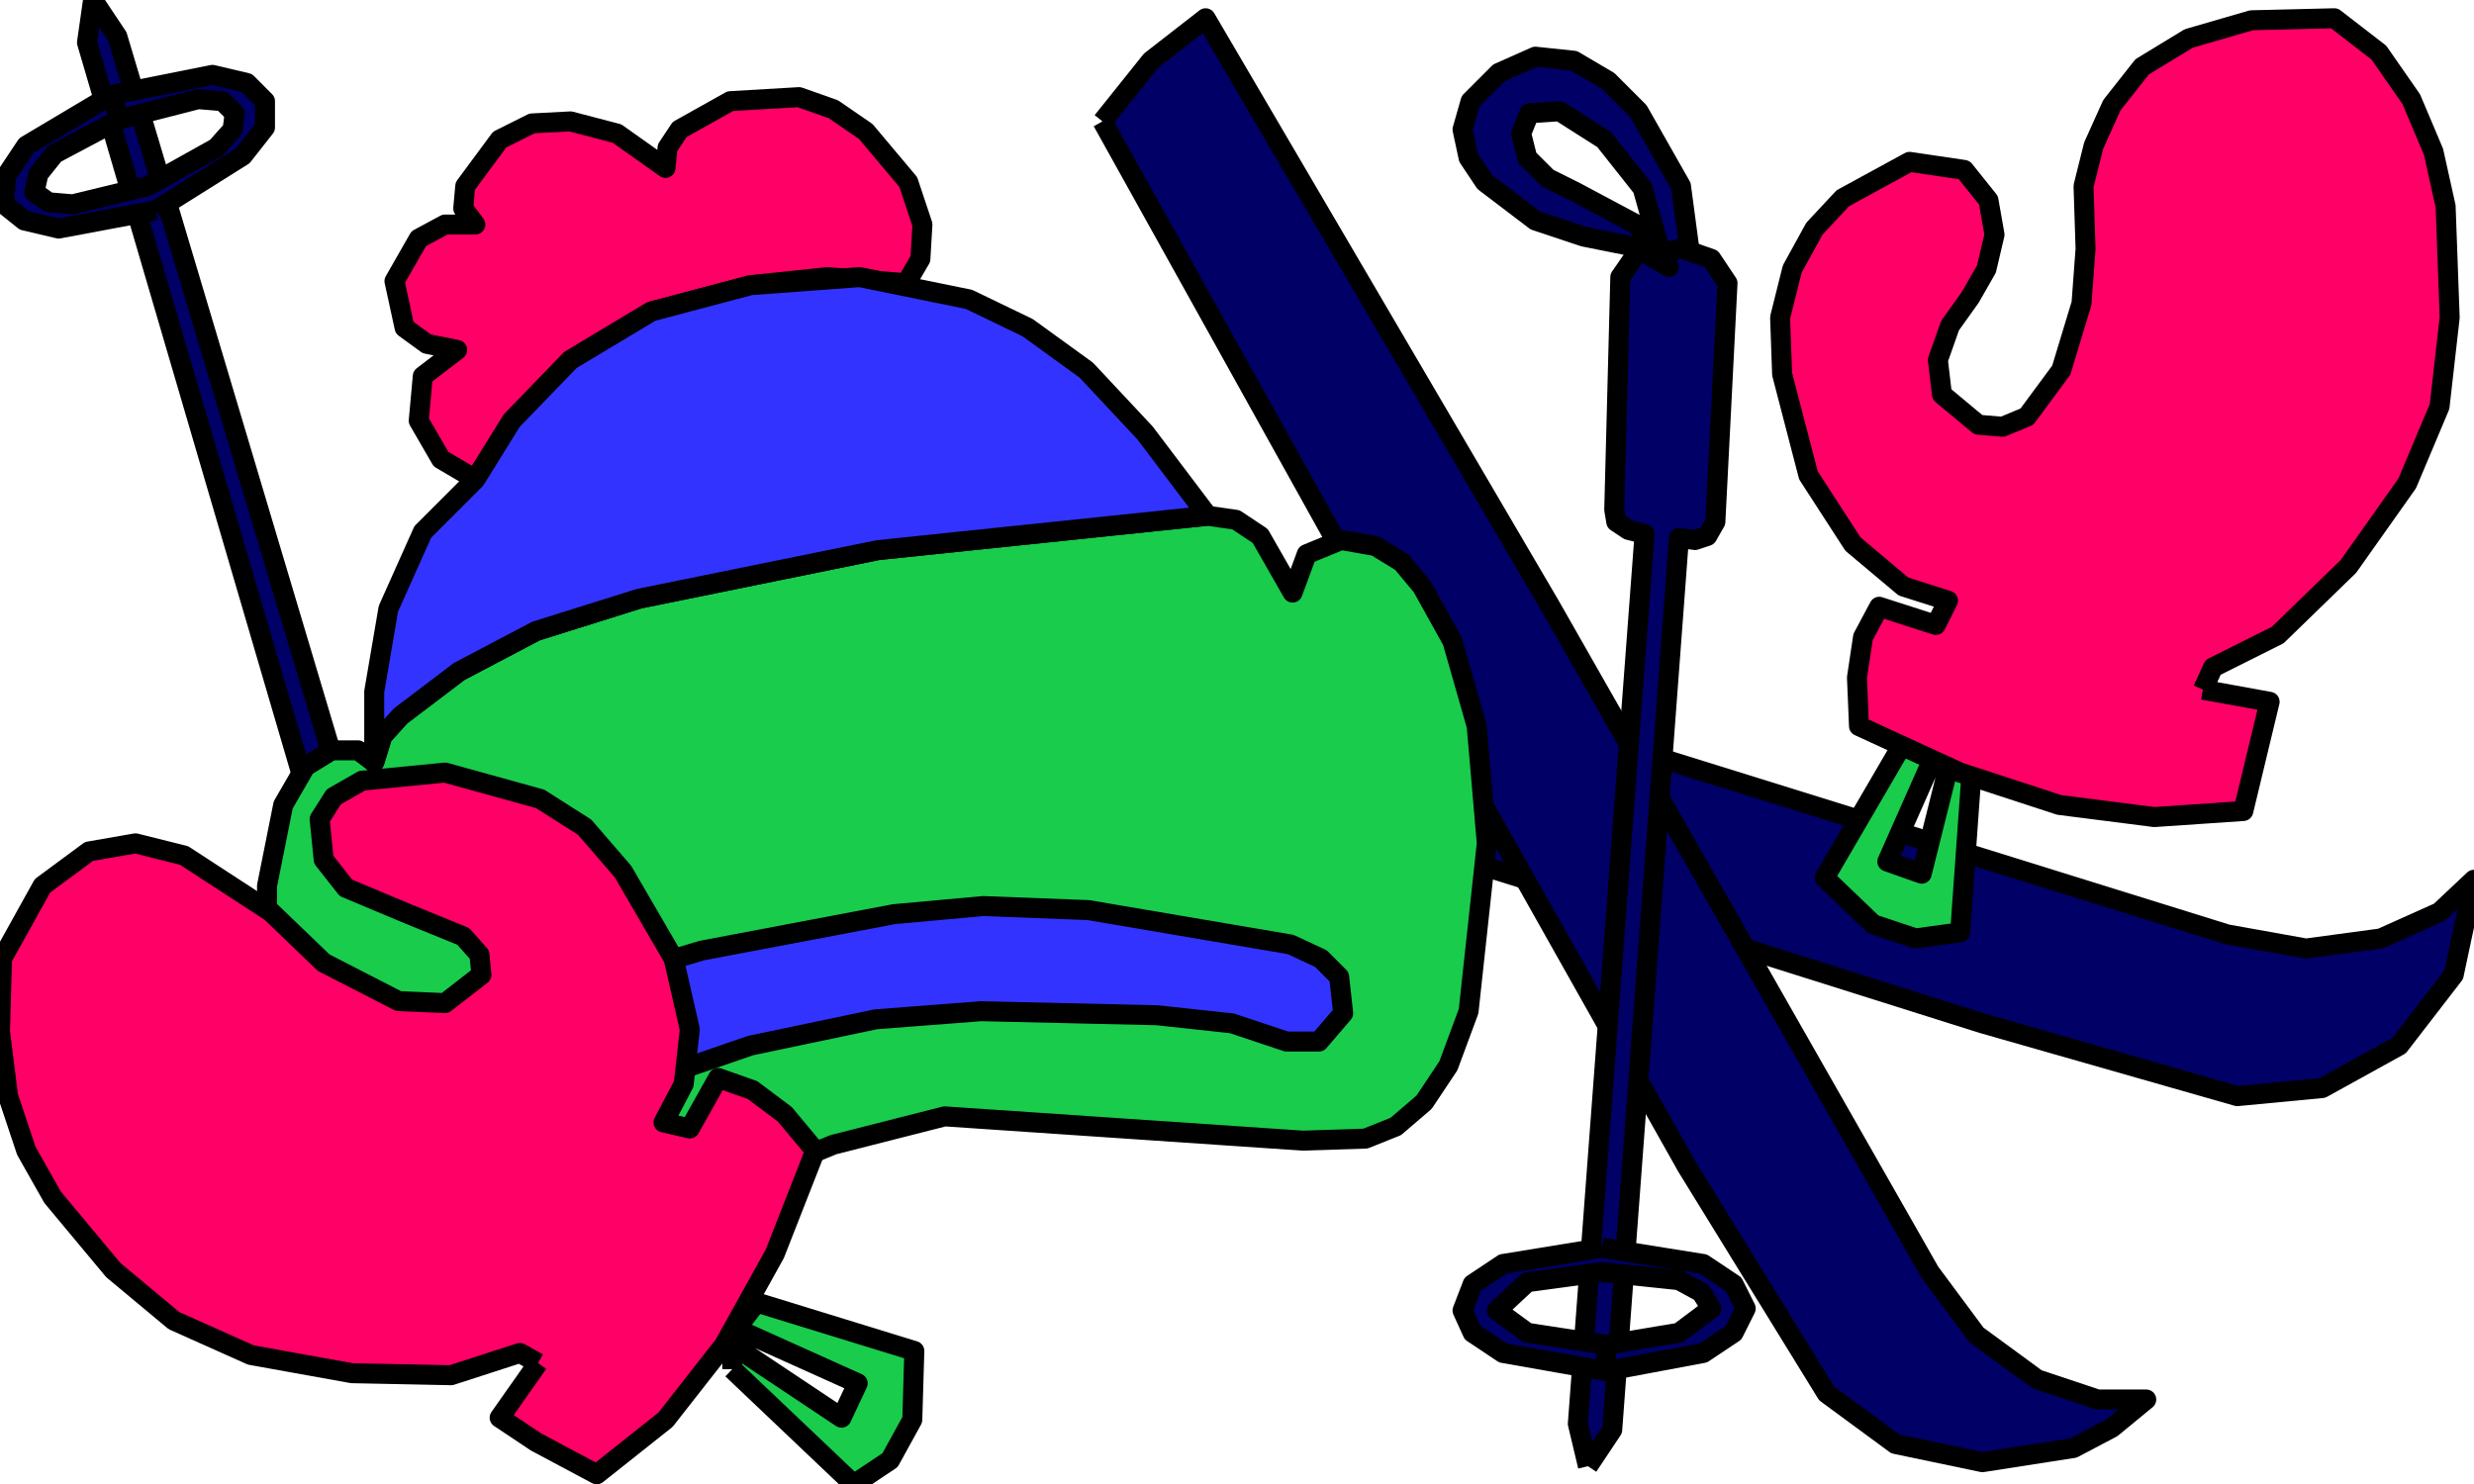 <svg xmlns="http://www.w3.org/2000/svg" preserveAspectRatio="xMinYMin" viewBox="0 0 4333.55 2600.88"><g fill-rule="evenodd" stroke-linejoin="round"><path d="m1474.016 1165.837 1201.181 375.591 797.244 251.575 446.457 127.559 148.819-14.173 134.646-74.409 95.669-124.016 35.433-166.535-60.236 56.693-102.756 46.063-131.102 17.717-138.189-24.803-1275.591-396.85-1137.402-336.614-17.717 120.472 3.543 141.732z" style="fill:#006"/><path d="m1474.016 1165.837 1201.181 375.591 797.244 251.575 446.457 127.559 148.819-14.173 134.646-74.409 95.669-124.016 35.433-166.535-60.236 56.693-102.756 46.063-131.102 17.717-138.189-24.803-1275.591-396.85-1137.402-336.614-17.717 120.472 3.543 141.732" style="fill:none;stroke:#000;stroke-width:35"/><path d="m1931.102 212.687 612.992 1101.969 411.024 729.921 244.488 396.85 120.472 88.583 152.362 31.89 159.449-24.803 67.323-35.433 60.236-49.606h-85.039l-106.299-35.433-106.299-77.953-81.496-109.843-666.142-1169.291L2111.811 31.979l-95.669 74.409-85.039 106.299z" style="fill:#006"/><path d="m1931.102 212.687 612.992 1101.969 411.024 729.921 244.488 396.85 120.472 88.583 152.362 31.89 159.449-24.803 67.323-35.433 60.236-49.606h-85.039l-106.299-35.433-106.299-77.953-81.496-109.843-666.142-1169.291L2111.811 31.979l-95.669 74.409-85.039 106.299" style="fill:none;stroke:#000;stroke-width:35"/><path d="m2781.496 2568.986 42.52-63.78 116.929-1562.598 28.346 3.543 21.26-7.087 14.173-24.803 21.26-418.11-28.346-42.52-60.236-21.26-67.323 7.087-31.89 46.063-10.63 407.48 3.543 21.26 21.26 14.173 28.346 7.087-116.929 1559.055 17.717 74.409z" style="fill:#006"/><path d="m2781.496 2568.986 42.52-63.78 116.929-1562.598 28.346 3.543 21.26-7.087 14.173-24.803 21.26-418.11-28.346-42.52-60.236-21.26-67.323 7.087-31.89 46.063-10.63 407.48 3.543 21.26 21.26 14.173 28.346 7.087-116.929 1559.055 17.717 74.409" style="fill:none;stroke:#000;stroke-width:35"/><path d="m2958.661 432.372-14.173-106.299-74.409-131.102-53.15-53.15-60.236-35.433-67.323-7.087-63.78 28.346-49.606 49.606-14.173 49.606 10.63 49.606 28.346 42.52 88.583 67.323 85.039 28.346 88.583 17.717 24.803 14.173 35.433 21.26-56.693-74.409-106.299-56.693-49.606-24.803-35.433-35.433-10.63-42.52 14.173-35.433 53.15-3.543 77.953 49.606 67.323 85.039 31.89 113.386 49.606-10.63z" style="fill:#006"/><path d="m2958.661 432.372-14.173-106.299-74.409-131.102-53.15-53.15-60.236-35.433-67.323-7.087-63.78 28.346-49.606 49.606-14.173 49.606 10.63 49.606 28.346 42.52 88.583 67.323 85.039 28.346 88.583 17.717 24.803 14.173 35.433 21.26-56.693-74.409-106.299-56.693-49.606-24.803-35.433-35.433-10.63-42.52 14.173-35.433 53.15-3.543 77.953 49.606 67.323 85.039 31.89 113.386 49.606-10.63" style="fill:none;stroke:#000;stroke-width:35"/><path d="m2806.299 2186.309-173.622 28.346-53.15 35.433-17.717 46.063 17.717 38.976 53.15 35.433 180.709 31.89v-46.063l-138.189-21.26-53.15-38.976 53.15-49.606 131.102-17.717 134.646 14.173 38.976 21.26 17.717 28.346-56.693 42.52-127.559 21.26v46.063l170.079-31.89 53.15-35.433 21.26-42.52-21.26-42.52-53.15-35.433-177.165-28.346z" style="fill:#006"/><path d="m2806.299 2186.309-173.622 28.346-53.15 35.433-17.717 46.063 17.717 38.976 53.15 35.433 180.709 31.89v-46.063l-138.189-21.26-53.15-38.976 53.15-49.606 131.102-17.717 134.646 14.173 38.976 21.26 17.717 28.346-56.693 42.52-127.559 21.26v46.063l170.079-31.89 53.15-35.433 21.26-42.52-21.26-42.52-53.15-35.433-177.165-28.346" style="fill:none;stroke:#000;stroke-width:35"/><path d="m162.992.089-10.63 74.409 439.37 1498.819-24.803 7.087-14.173 14.173-3.543 28.346 127.559 396.85 38.976 28.346h67.323l56.693-28.346 17.717-53.15-138.189-386.22-14.173-21.26-21.26-7.087-31.89 7.087L205.512 63.867 162.992.087z" style="fill:#006"/><path d="m162.992.089-10.63 74.409 439.37 1498.819-24.803 7.087-14.173 14.173-3.543 28.346 127.559 396.85 38.976 28.346h67.323l56.693-28.346 17.717-53.15-138.189-386.22-14.173-21.26-21.26-7.087-31.89 7.087L205.512 63.867 162.992.087" style="fill:none;stroke:#000;stroke-width:35"/><path d="m761.811 2058.75 49.606 92.126 116.929 95.669 67.323 31.89 67.323 10.63 63.78-17.717 49.606-49.606 28.346-63.78-3.543-53.15-67.323-70.866-102.756-31.89-92.126 3.543-85.039 14.173h-28.346l-46.063-3.543 81.496 42.52 120.472 14.173 56.693 7.087 42.52 21.26 24.803 35.433-3.543 42.52-46.063 21.26-88.583-21.26-95.669-56.693-67.323-92.126-42.52 28.346z" style="fill:#006"/><path d="m761.811 2058.75 49.606 92.126 116.929 95.669 67.323 31.89 67.323 10.63 63.78-17.717 49.606-49.606 28.346-63.78-3.543-53.15-67.323-70.866-102.756-31.89-92.126 3.543-85.039 14.173h-28.346l-46.063-3.543 81.496 42.52 120.472 14.173 56.693 7.087 42.52 21.26 24.803 35.433-3.543 42.52-46.063 21.26-88.583-21.26-95.669-56.693-67.323-92.126-42.52 28.346" style="fill:none;stroke:#000;stroke-width:35"/><path d="m272.835 368.593 152.362-95.669 38.976-49.606v-46.063l-31.89-31.89-60.236-14.173-177.165 35.433 14.173 42.52 138.189-35.433 42.52 3.543 21.26 21.26-3.543 28.346-28.346 31.89-120.472 67.323-131.102 31.89-42.52-3.543-24.803-17.717 7.087-31.89 28.346-35.433 113.386-60.236-14.173-42.52-148.819 88.583-35.433 53.15-3.543 49.606 35.433 28.346 60.236 14.173 170.079-31.89z" style="fill:#006"/><path d="m272.835 368.593 152.362-95.669 38.976-49.606v-46.063l-31.89-31.89-60.236-14.173-177.165 35.433 14.173 42.52 138.189-35.433 42.52 3.543 21.26 21.26-3.543 28.346-28.346 31.89-120.472 67.323-131.102 31.89-42.52-3.543-24.803-17.717 7.087-31.89 28.346-35.433 113.386-60.236-14.173-42.52-148.819 88.583-35.433 53.15-3.543 49.606 35.433 28.346 60.236 14.173 170.079-31.89" style="fill:none;stroke:#000;stroke-width:35"/><path d="m655.512 1335.915-28.346-21.26h-46.063l-46.063 28.346-38.976 67.323-28.346 141.732v209.055l24.803 113.386 56.693 109.843 88.583 99.213 131.102 81.496 102.756 21.26 113.386-7.087 240.945-77.953 233.858-95.669 194.882-49.606 627.165 42.52 109.843-3.543 53.15-21.26 49.606-42.52 42.52-63.78 35.433-95.669 31.89-294.094-17.717-205.512-42.52-148.819-53.15-95.669-35.433-42.52-46.063-28.346-60.236-10.63-60.236 24.803-24.803 67.323-56.693-99.213-42.52-28.346-49.606-7.087-577.559 60.236-418.11 85.039-180.709 56.693-134.646 70.866-102.756 77.953-31.89 35.433-14.173 46.063z" style="fill:#19cc4c"/><path d="m655.512 1335.915-28.346-21.26h-46.063l-46.063 28.346-38.976 67.323-28.346 141.732v209.055l24.803 113.386 56.693 109.843 88.583 99.213 131.102 81.496 102.756 21.26 113.386-7.087 240.945-77.953 233.858-95.669 194.882-49.606 627.165 42.52 109.843-3.543 53.15-21.26 49.606-42.52 42.52-63.78 35.433-95.669 31.89-294.094-17.717-205.512-42.52-148.819-53.15-95.669-35.433-42.52-46.063-28.346-60.236-10.63-60.236 24.803-24.803 67.323-56.693-99.213-42.52-28.346-49.606-7.087-577.559 60.236-418.11 85.039-180.709 56.693-134.646 70.866-102.756 77.953-31.89 35.433-14.173 46.063" style="fill:none;stroke:#000;stroke-width:35"/><path d="m1587.402 496.152-138.189-10.63-134.646 14.173-173.622 46.063-141.732 85.039-102.756 106.299-63.78 102.756-60.236-35.433-38.976-67.323 7.087-77.953 60.236-46.063-53.15-10.63-38.976-28.346-17.717-81.496 42.52-74.409 46.063-24.803h53.15l-21.26-28.346 3.543-38.976 60.236-81.496 56.693-28.346 67.323-3.543 81.496 21.26 85.039 60.236 3.543-35.433 21.26-31.89 88.583-49.606 120.472-7.087 60.236 21.26 56.693 38.976 74.409 88.583 24.803 74.409-3.543 60.236-24.803 42.52z" style="fill:#f06"/><path d="m1587.402 496.152-138.189-10.63-134.646 14.173-173.622 46.063-141.732 85.039-102.756 106.299-63.78 102.756-60.236-35.433-38.976-67.323 7.087-77.953 60.236-46.063-53.15-10.63-38.976-28.346-17.717-81.496 42.52-74.409 46.063-24.803h53.15l-21.26-28.346 3.543-38.976 60.236-81.496 56.693-28.346 67.323-3.543 81.496 21.26 85.039 60.236 3.543-35.433 21.26-31.89 88.583-49.606 120.472-7.087 60.236 21.26 56.693 38.976 74.409 88.583 24.803 74.409-3.543 60.236-24.803 42.52M832.677 839.852l-24.803 152.362-3.543 184.252" style="fill:none;stroke:#000;stroke-width:35"/><path d="m2115.354 903.632-577.559 60.236-418.11 85.039-180.709 56.693-134.646 70.866-102.756 77.953-31.89 35.433-14.173 46.063v-124.016l24.803-145.276 60.236-134.646 92.126-92.126 63.78-102.756 102.756-106.299 141.732-85.039 173.622-46.063 191.339-14.173 191.339 38.976L1800 574.103l102.756 74.409 102.756 109.843 109.843 145.276z" style="fill:#33f"/><path d="m2115.354 903.632-577.559 60.236-418.11 85.039-180.709 56.693-134.646 70.866-102.756 77.953-31.89 35.433-14.173 46.063v-124.016l24.803-145.276 60.236-134.646 92.126-92.126 63.78-102.756 102.756-106.299 141.732-85.039 173.622-46.063 191.339-14.173 191.339 38.976L1800 574.103l102.756 74.409 102.756 109.843 109.843 145.276" style="fill:none;stroke:#000;stroke-width:35"/><path d="m843.307 1814.262-63.78 74.409-14.173 88.583 17.717 31.89 28.346 17.717 46.063-3.543 63.78-28.346 177.165-88.583 216.142-74.409 219.685-46.063 184.252-14.173 308.268 7.087 131.102 14.173 95.669 31.89h56.693l42.52-49.606-7.087-63.78-31.89-31.89-53.15-24.803-354.331-60.236-184.252-7.087-155.906 14.173-336.614 63.78-201.969 60.236-184.252 88.583z" style="fill:#33f"/><path d="m843.307 1814.262-63.78 74.409-14.173 88.583 17.717 31.89 28.346 17.717 46.063-3.543 63.78-28.346 177.165-88.583 216.142-74.409 219.685-46.063 184.252-14.173 308.268 7.087 131.102 14.173 95.669 31.89h56.693l42.52-49.606-7.087-63.78-31.89-31.89-53.15-24.803-354.331-60.236-184.252-7.087-155.906 14.173-336.614 63.78-201.969 60.236-184.252 88.583" style="fill:none;stroke:#000;stroke-width:35"/><path d="m3454.724 1335.915-21.26 297.638-77.953 10.63-74.409-24.803-85.039-81.496 148.819-255.118 56.693 10.63-95.669 216.142 60.236 21.26 56.693-226.772 31.89 31.89z" style="fill:#19cc4c"/><path d="m3454.724 1335.915-21.26 297.638-77.953 10.63-74.409-24.803-85.039-81.496 148.819-255.118 56.693 10.63-95.669 216.142 60.236 21.26 56.693-226.772 31.89 31.89" style="fill:none;stroke:#000;stroke-width:35"/><path d="m3858.661 1208.356 17.717-38.976 113.386-56.693 124.016-120.472 102.756-145.276 56.693-134.646 17.717-155.906-7.087-194.882-21.26-95.669-38.976-92.126-56.693-81.496-77.953-60.236-145.276 3.543-109.843 31.89-81.496 49.606-53.15 67.323-31.89 70.866-17.717 70.866 3.543 109.843-7.087 95.669-35.433 116.929-60.236 81.496-42.52 17.717-42.52-3.543-63.78-53.15-7.087-60.236 21.26-60.236 35.433-49.606 28.346-49.606 14.173-60.236-10.63-60.236-42.52-53.15-95.669-14.173-116.929 63.78-49.606 53.15-38.976 70.866-21.26 85.039 3.543 99.213 46.063 177.165 77.953 120.472 88.583 74.409 77.953 24.803-21.26 42.52-99.213-31.89-28.346 53.15-10.63 70.866 3.543 85.039 177.165 81.496 173.622 56.693 166.535 21.26 155.906-10.63 46.063-191.339-116.929-21.26z" style="fill:#f06"/><path d="m3858.661 1208.356 17.717-38.976 113.386-56.693 124.016-120.472 102.756-145.276 56.693-134.646 17.717-155.906-7.087-194.882-21.26-95.669-38.976-92.126-56.693-81.496-77.953-60.236-145.276 3.543-109.843 31.89-81.496 49.606-53.15 67.323-31.89 70.866-17.717 70.866 3.543 109.843-7.087 95.669-35.433 116.929-60.236 81.496-42.52 17.717-42.52-3.543-63.78-53.15-7.087-60.236 21.26-60.236 35.433-49.606 28.346-49.606 14.173-60.236-10.63-60.236-42.52-53.15-95.669-14.173-116.929 63.78-49.606 53.15-38.976 70.866-21.26 85.039 3.543 99.213 46.063 177.165 77.953 120.472 88.583 74.409 77.953 24.803-21.26 42.52-99.213-31.89-28.346 53.15-10.63 70.866 3.543 85.039 177.165 81.496 173.622 56.693 166.535 21.26 155.906-10.63 46.063-191.339-116.929-21.26" style="fill:none;stroke:#000;stroke-width:35"/><path d="m1282.677 2398.907 212.598 201.969 63.78-42.52 38.976-70.866 3.543-120.472-276.378-85.039-35.433 46.063 212.598 95.669-28.346 60.236-191.339-127.559v42.52z" style="fill:#19cc4c"/><path d="m1282.677 2398.907 212.598 201.969 63.78-42.52 38.976-70.866 3.543-120.472-276.378-85.039-35.433 46.063 212.598 95.669-28.346 60.236-191.339-127.559v42.52" style="fill:none;stroke:#000;stroke-width:35"/><path d="m942.52 2388.278-31.89-17.717-120.472 38.976-173.622-3.543-177.165-31.89-134.646-60.236-106.299-88.583-106.299-127.559-46.063-81.496-31.89-95.669L.001 1807.175l3.543-127.559 70.866-127.559 81.496-60.236 81.496-14.173 85.039 21.26 152.362 99.213 92.126 88.583 131.102 67.323 81.496 3.543 63.78-49.606-3.543-35.433-28.346-31.89-95.669-38.976-109.843-46.063-38.976-49.606-7.087-70.866 24.803-38.976 49.606-28.346 145.276-14.173 166.535 46.063 77.953 49.606 67.323 77.953 88.583 152.362 28.346 124.016-10.63 95.669-35.433 67.323 46.063 10.63 49.606-88.583 60.236 21.26 56.693 42.52 53.15 63.78-70.866 180.709-88.583 159.449-102.756 131.102-120.472 95.669-106.299-56.693-63.78-42.52 67.323-95.669z" style="fill:#f06"/><path d="m942.52 2388.278-31.89-17.717-120.472 38.976-173.622-3.543-177.165-31.89-134.646-60.236-106.299-88.583-106.299-127.559-46.063-81.496-31.89-95.669L.001 1807.175l3.543-127.559 70.866-127.559 81.496-60.236 81.496-14.173 85.039 21.26 152.362 99.213 92.126 88.583 131.102 67.323 81.496 3.543 63.78-49.606-3.543-35.433-28.346-31.89-95.669-38.976-109.843-46.063-38.976-49.606-7.087-70.866 24.803-38.976 49.606-28.346 145.276-14.173 166.535 46.063 77.953 49.606 67.323 77.953 88.583 152.362 28.346 124.016-10.63 95.669-35.433 67.323 46.063 10.63 49.606-88.583 60.236 21.26 56.693 42.52 53.15 63.78-70.866 180.709-88.583 159.449-102.756 131.102-120.472 95.669-106.299-56.693-63.78-42.52 67.323-95.669" style="fill:none;stroke:#000;stroke-width:35"/></g></svg>
